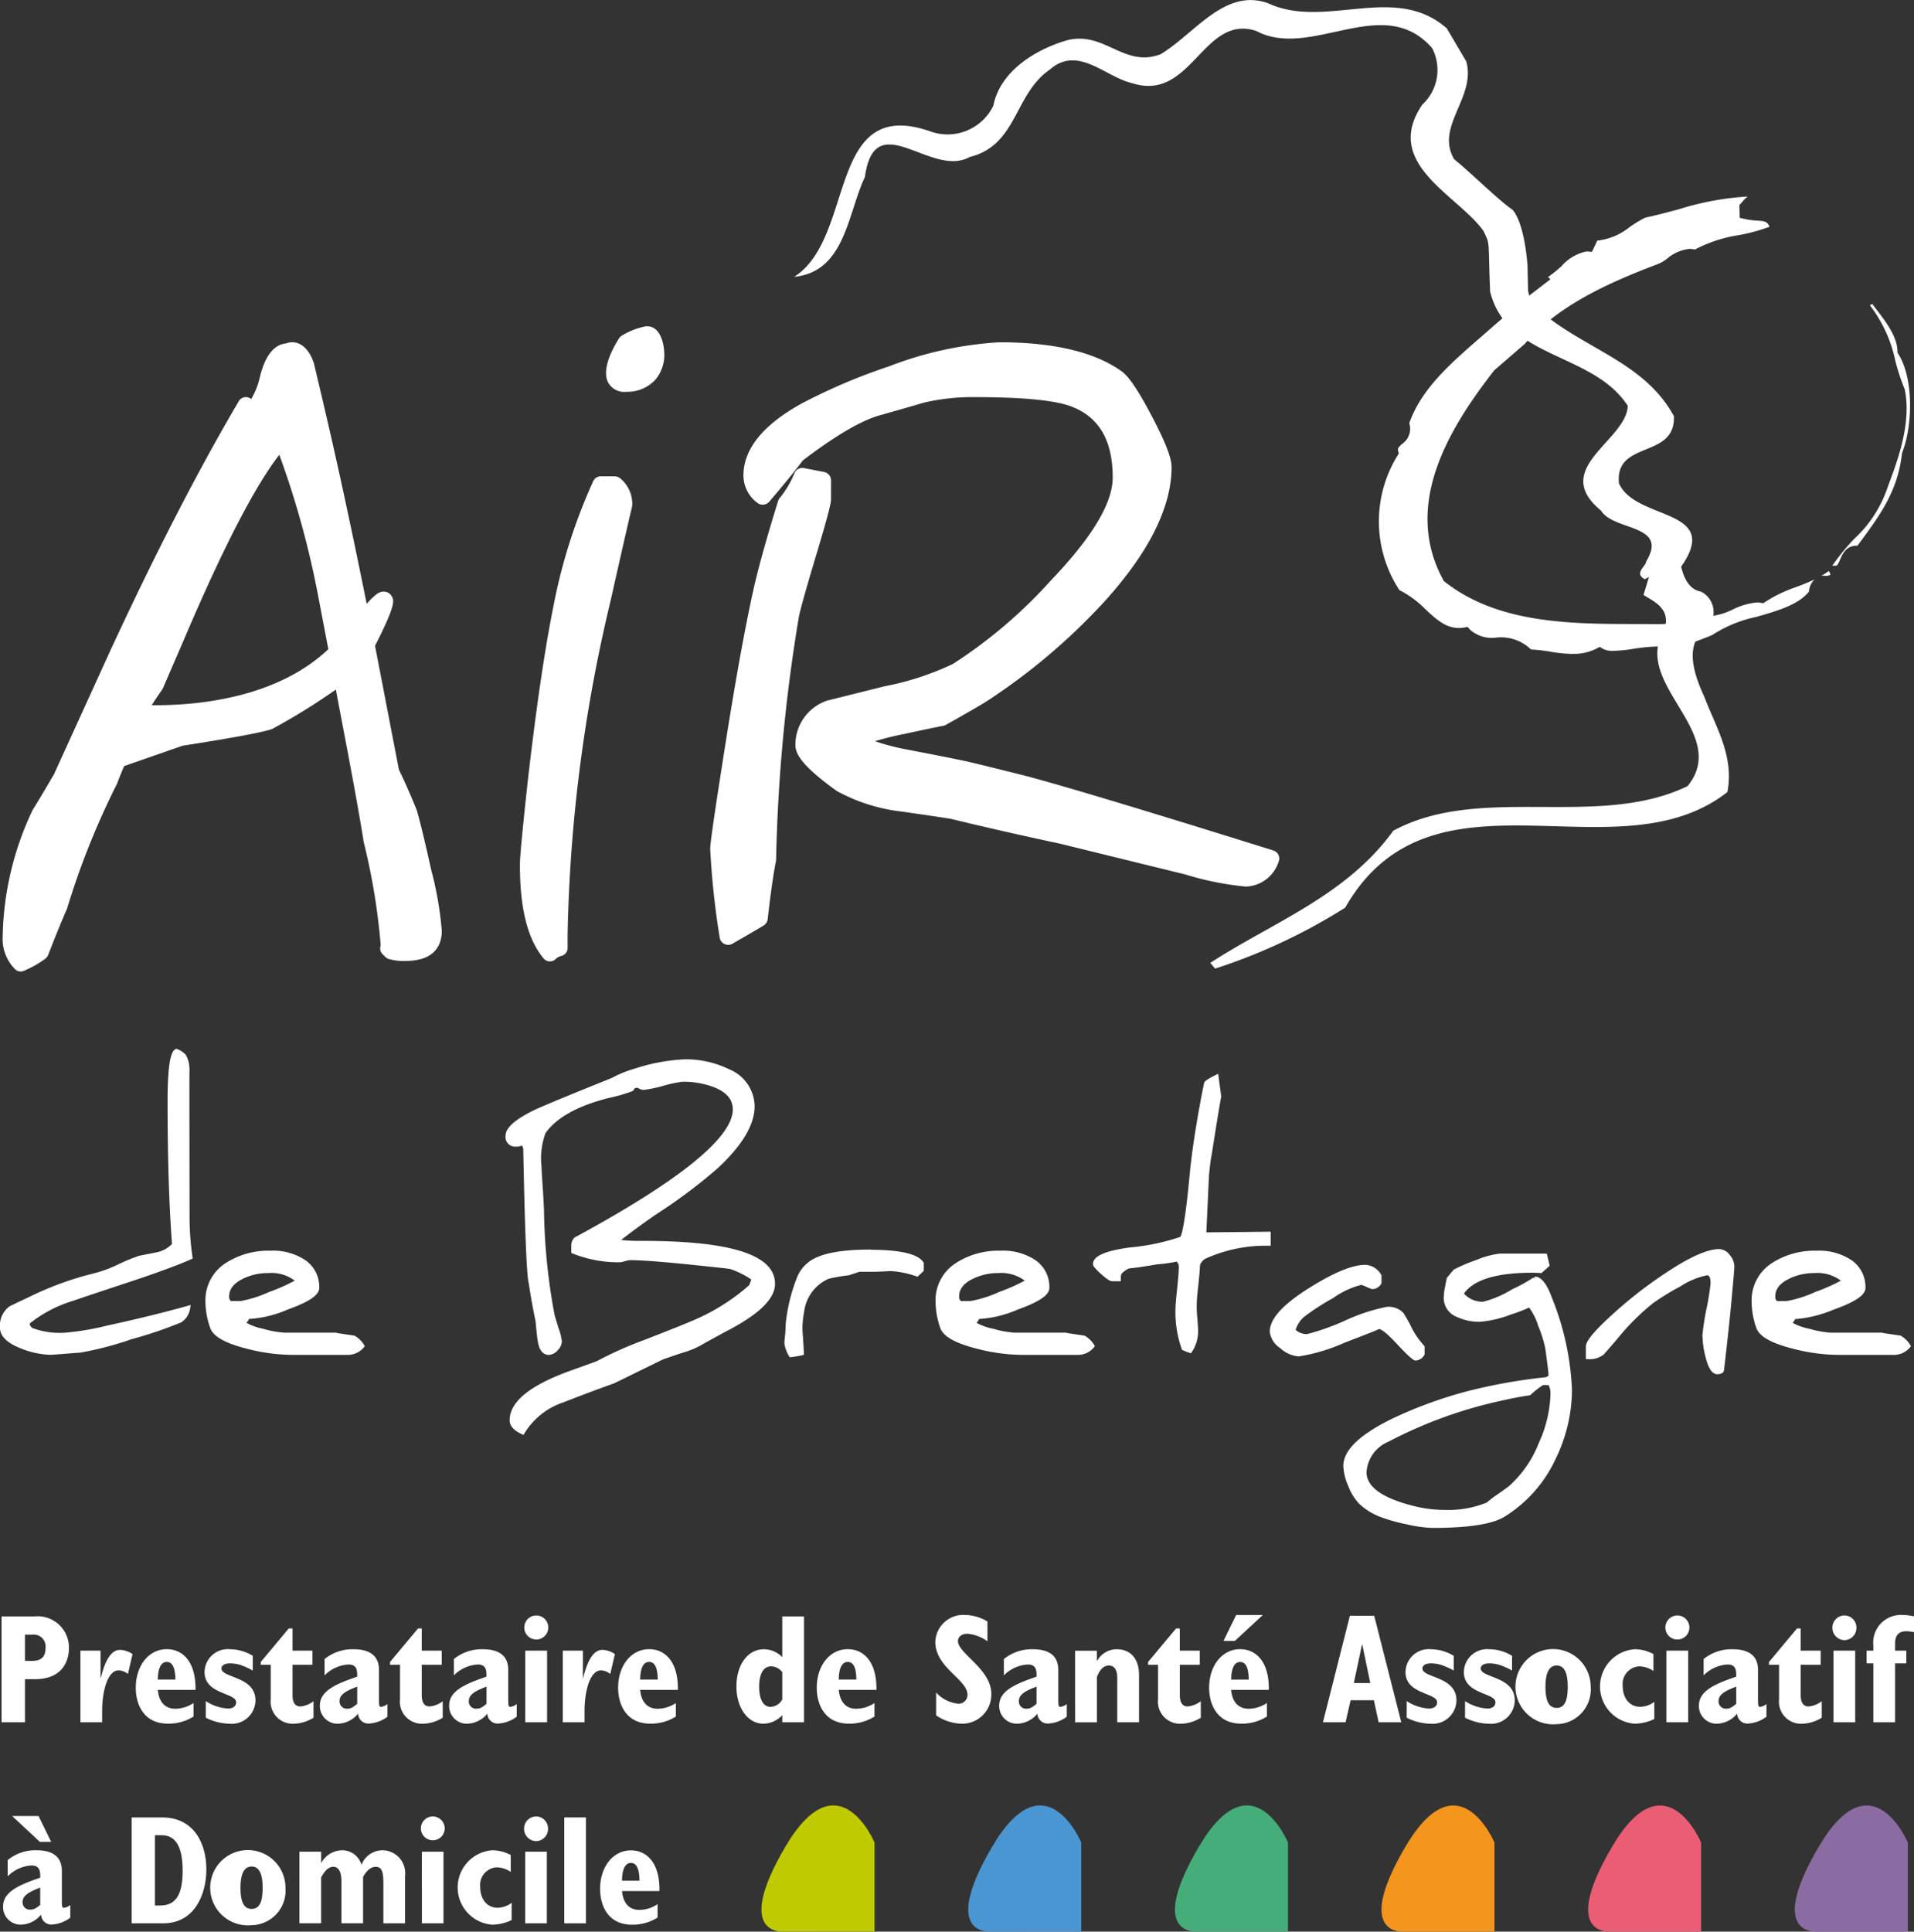 <svg xmlns="http://www.w3.org/2000/svg" width="160.607" height="162.053" viewBox="0 0 160.607 162.053">
  <rect x="0" y="0" width="160.607" height="162.053" fill="#333333" stroke="none"/>
  <g id="Groupe_1220" data-name="Groupe 1220" transform="translate(0 0)">
    <g id="Groupe_349" data-name="Groupe 349">
      <g id="Groupe_348" data-name="Groupe 348">
        <path id="Tracé_1" data-name="Tracé 1" d="M.23,238.432h2.8A2.62,2.62,0,0,1,5.883,241.1c0,.966-.456,2.6-2.866,2.6H2.192v3.617H.23Zm2.537,3.735c.9,0,1.153-.442,1.153-1.1a.993.993,0,0,0-1.092-1.106H2.192v2.2Z" transform="translate(-0.099 -102.825)" fill="#fff"/>
        <path id="Tracé_2" data-name="Tracé 2" d="M11.869,243.439h1.686v2.276h.023c.394-1.59.916-2.343,1.614-2.343a1.978,1.978,0,0,1,1.052.353l-.391,1.663a1.432,1.432,0,0,0-.763-.3c-.965,0-1.4,1.781-1.4,3.435v.921H11.869Z" transform="translate(-5.119 -104.955)" fill="#fff"/>
        <path id="Tracé_3" data-name="Tracé 3" d="M24.878,248.922a3.907,3.907,0,0,1-2.134.6c-2.183,0-2.712-1.8-2.712-3.006,0-1.876,1.1-3.242,2.6-3.242,1.354,0,2.448,1.069,2.413,3.412h-3.16c.086,1.024.609,1.584,1.472,1.584a2.809,2.809,0,0,0,1.521-.48Zm-1.521-3.1c-.016-.987-.245-1.48-.725-1.48s-.747.545-.747,1.48Z" transform="translate(-8.639 -104.915)" fill="#fff"/>
        <path id="Tracé_4" data-name="Tracé 4" d="M30.281,247.626a3.733,3.733,0,0,0,1.877.625c.392,0,.671-.184.671-.523,0-.818-2.65-.648-2.65-2.535a1.952,1.952,0,0,1,2.145-1.914,3.705,3.705,0,0,1,1.9.55v1.236a6.063,6.063,0,0,0-1.052-.472,2.958,2.958,0,0,0-.864-.129c-.446,0-.711.17-.711.429,0,.806,2.855.636,2.855,2.678a1.991,1.991,0,0,1-2.179,1.956,4.566,4.566,0,0,1-1.991-.507Z" transform="translate(-13.015 -104.915)" fill="#fff"/>
        <path id="Tracé_5" data-name="Tracé 5" d="M42.9,247.7a3.278,3.278,0,0,1-1.649.507,1.854,1.854,0,0,1-1.943-2.046v-2.9h-.836v-.236l2.348-2.811h.32v1.863h1.671v1.184H41.14v2.549c0,.559.175.946.659.946a2.113,2.113,0,0,0,1.1-.439Z" transform="translate(-16.592 -103.594)" fill="#fff"/>
        <path id="Tracé_6" data-name="Tracé 6" d="M52.866,248.939a2.853,2.853,0,0,1-1.522.572.864.864,0,0,1-.942-.83,2.281,2.281,0,0,1-1.7.846,1.487,1.487,0,0,1-1.509-1.511c0-1.235,1.293-1.809,3.132-2.437v-.2c0-.574-.226-.822-.736-.822a3.086,3.086,0,0,0-2,.913V244.1a3.712,3.712,0,0,1,2.437-.82c1.124,0,2.129.377,2.129,1.733v2.446c0,.568.022.65.177.65a1.044,1.044,0,0,0,.533-.235Zm-2.539-2.524c-.976.366-1.482.675-1.482,1.211a.606.606,0,0,0,.635.639c.289,0,.456-.083.846-.408Z" transform="translate(-20.353 -104.915)" fill="#fff"/>
        <path id="Tracé_7" data-name="Tracé 7" d="M61.968,247.7a3.265,3.265,0,0,1-1.647.507,1.85,1.85,0,0,1-1.939-2.046v-2.9h-.838v-.236l2.348-2.811h.313v1.863h1.678v1.184H60.205v2.549c0,.559.18.946.661.946a2.112,2.112,0,0,0,1.1-.439Z" transform="translate(-24.816 -103.594)" fill="#fff"/>
        <path id="Tracé_8" data-name="Tracé 8" d="M71.933,248.939a2.854,2.854,0,0,1-1.525.572.858.858,0,0,1-.936-.83,2.284,2.284,0,0,1-1.7.846,1.486,1.486,0,0,1-1.509-1.511c0-1.235,1.294-1.809,3.133-2.437v-.2c0-.574-.228-.822-.735-.822a3.1,3.1,0,0,0-2,.913V244.1a3.7,3.7,0,0,1,2.433-.82c1.128,0,2.129.377,2.129,1.733v2.446c0,.568.027.65.18.65a1.04,1.04,0,0,0,.534-.235ZM69.4,246.415c-.975.366-1.484.675-1.484,1.211a.6.6,0,0,0,.635.639c.291,0,.454-.083.849-.408Z" transform="translate(-28.576 -104.915)" fill="#fff"/>
        <path id="Tracé_9" data-name="Tracé 9" d="M79.365,239.323a1.008,1.008,0,1,1-1-1.026,1.006,1.006,0,0,1,1,1.026m-1.93,1.927h1.829v6.008H77.434Z" transform="translate(-33.357 -102.767)" fill="#fff"/>
        <path id="Tracé_10" data-name="Tracé 10" d="M83.036,243.439h1.686v2.276h.025c.392-1.59.915-2.343,1.612-2.343a1.963,1.963,0,0,1,1.05.353l-.391,1.663a1.416,1.416,0,0,0-.76-.3c-.963,0-1.4,1.781-1.4,3.435v.921H83.036Z" transform="translate(-35.81 -104.955)" fill="#fff"/>
        <path id="Tracé_11" data-name="Tracé 11" d="M96.042,248.922a3.893,3.893,0,0,1-2.13.6c-2.181,0-2.714-1.8-2.714-3.006,0-1.876,1.1-3.242,2.6-3.242,1.359,0,2.45,1.069,2.413,3.412H93.052c.085,1.024.606,1.584,1.469,1.584a2.806,2.806,0,0,0,1.521-.48Zm-1.521-3.1c-.012-.987-.241-1.48-.725-1.48s-.744.545-.744,1.48Z" transform="translate(-39.33 -104.915)" fill="#fff"/>
        <path id="Tracé_12" data-name="Tracé 12" d="M112.5,246.72a2.228,2.228,0,0,1-1.586.717c-1.294,0-2.26-1.329-2.26-3.125,0-1.832.953-3.123,2.309-3.123a2.168,2.168,0,0,1,1.537.663v-3.419h1.825v8.884H112.5Zm0-3.607a1.2,1.2,0,0,0-.926-.491c-.648,0-1.013.611-1.013,1.7s.353,1.7.958,1.7a1.188,1.188,0,0,0,.981-.62Z" transform="translate(-46.858 -102.825)" fill="#fff"/>
        <path id="Tracé_13" data-name="Tracé 13" d="M125.349,248.922a3.911,3.911,0,0,1-2.13.6c-2.183,0-2.717-1.8-2.717-3.006,0-1.876,1.1-3.242,2.6-3.242,1.358,0,2.445,1.069,2.408,3.412h-3.161c.092,1.024.614,1.584,1.474,1.584a2.808,2.808,0,0,0,1.524-.48Zm-1.524-3.1c-.011-.987-.239-1.48-.722-1.48s-.752.545-.752,1.48Z" transform="translate(-51.967 -104.915)" fill="#fff"/>
        <path id="Tracé_14" data-name="Tracé 14" d="M138.06,244.729a2.922,2.922,0,0,0,1.832.936.741.741,0,0,0,.8-.742c0-1.3-2.7-2.272-2.7-4.44a2.343,2.343,0,0,1,2.484-2.261,3.74,3.74,0,0,1,1.891.549v1.66a3.367,3.367,0,0,0-1.674-.634c-.468,0-.8.249-.8.612,0,1.054,2.8,2.34,2.8,4.446a2.447,2.447,0,0,1-2.514,2.49,3.989,3.989,0,0,1-2.121-.7Z" transform="translate(-59.508 -102.735)" fill="#fff"/>
        <path id="Tracé_15" data-name="Tracé 15" d="M153.091,248.939a2.861,2.861,0,0,1-1.522.572.864.864,0,0,1-.942-.83,2.275,2.275,0,0,1-1.7.846,1.487,1.487,0,0,1-1.508-1.511c0-1.235,1.3-1.809,3.134-2.437v-.2c0-.574-.226-.822-.735-.822a3.1,3.1,0,0,0-2.005.913V244.1a3.715,3.715,0,0,1,2.437-.82c1.128,0,2.13.377,2.13,1.733v2.446c0,.568.026.65.178.65a1.048,1.048,0,0,0,.533-.235Zm-2.538-2.524c-.979.366-1.482.675-1.482,1.211a.6.6,0,0,0,.633.639c.291,0,.455-.083.849-.408Z" transform="translate(-63.576 -104.915)" fill="#fff"/>
        <path id="Tracé_16" data-name="Tracé 16" d="M158.619,243.4h1.825v.844h.026a1.888,1.888,0,0,1,1.65-.965c1.114,0,1.862.754,1.862,2.149v3.979h-1.826v-3.684c0-.659-.2-1.078-.709-1.078-.431,0-.76.338-1,.963v3.8h-1.825Z" transform="translate(-68.405 -104.915)" fill="#fff"/>
        <path id="Tracé_17" data-name="Tracé 17" d="M173.812,247.7a3.267,3.267,0,0,1-1.649.507,1.852,1.852,0,0,1-1.941-2.046v-2.9h-.838v-.236l2.348-2.811h.316v1.863h1.675v1.184H172.05v2.549c0,.559.179.946.659.946a2.123,2.123,0,0,0,1.1-.439Z" transform="translate(-73.048 -103.594)" fill="#fff"/>
        <path id="Tracé_18" data-name="Tracé 18" d="M183.243,246.742a3.91,3.91,0,0,1-2.134.6c-2.178,0-2.715-1.8-2.715-3.006,0-1.876,1.1-3.242,2.6-3.242,1.355,0,2.447,1.069,2.408,3.412h-3.158c.086,1.024.61,1.584,1.472,1.584a2.81,2.81,0,0,0,1.524-.48Zm-2.578-8.519H182.9l-2.345,2.174H179.6Zm1.054,5.424c-.014-.987-.24-1.48-.722-1.48s-.75.545-.75,1.48Z" transform="translate(-76.934 -102.735)" fill="#fff"/>
        <path id="Tracé_19" data-name="Tracé 19" d="M197.438,238.34h2.041l2.272,8.937h-1.9l-.4-1.849h-1.955l-.419,1.849h-1.9Zm1.712,5.645-.671-3.224h-.026l-.684,3.224Z" transform="translate(-84.167 -102.786)" fill="#fff"/>
        <path id="Tracé_20" data-name="Tracé 20" d="M207.468,247.626a3.75,3.75,0,0,0,1.877.625c.393,0,.675-.184.675-.523,0-.818-2.652-.648-2.652-2.535a1.952,1.952,0,0,1,2.145-1.914,3.728,3.728,0,0,1,1.9.55v1.236a5.965,5.965,0,0,0-1.051-.472,2.984,2.984,0,0,0-.867-.129c-.441,0-.709.17-.709.429,0,.806,2.856.636,2.856,2.678a2,2,0,0,1-2.184,1.956,4.574,4.574,0,0,1-1.992-.507Z" transform="translate(-89.429 -104.915)" fill="#fff"/>
        <path id="Tracé_21" data-name="Tracé 21" d="M216.076,247.626a3.757,3.757,0,0,0,1.878.625c.392,0,.673-.184.673-.523,0-.818-2.651-.648-2.651-2.535a1.952,1.952,0,0,1,2.144-1.914,3.731,3.731,0,0,1,1.9.55v1.236a5.939,5.939,0,0,0-1.052-.472,2.975,2.975,0,0,0-.866-.129c-.442,0-.708.17-.708.429,0,.806,2.853.636,2.853,2.678a1.993,1.993,0,0,1-2.183,1.956,4.582,4.582,0,0,1-1.992-.507Z" transform="translate(-93.141 -104.915)" fill="#fff"/>
        <path id="Tracé_22" data-name="Tracé 22" d="M227.516,249.564a3.157,3.157,0,1,1,2.855-3.137,2.911,2.911,0,0,1-2.855,3.137m0-4.919c-.634,0-.94.624-.94,1.782,0,1.227.306,1.772.94,1.772s.928-.544.928-1.772c0-1.158-.28-1.782-.928-1.782" transform="translate(-96.893 -104.916)" fill="#fff"/>
        <path id="Tracé_23" data-name="Tracé 23" d="M240.624,249.132a3.908,3.908,0,0,1-1.634.394,3.131,3.131,0,0,1,0-6.248,3.288,3.288,0,0,1,1.561.406V245.1a2.213,2.213,0,0,0-1.181-.388,1.48,1.48,0,0,0-1.395,1.651c0,1.041.6,1.743,1.457,1.743a2.018,2.018,0,0,0,1.192-.416Z" transform="translate(-101.809 -104.915)" fill="#fff"/>
        <path id="Tracé_24" data-name="Tracé 24" d="M247.723,239.323a1.008,1.008,0,1,1-1-1.026,1.008,1.008,0,0,1,1,1.026m-1.93,1.927h1.83v6.008h-1.83Z" transform="translate(-105.963 -102.767)" fill="#fff"/>
        <path id="Tracé_25" data-name="Tracé 25" d="M256.324,248.939a2.839,2.839,0,0,1-1.521.572.862.862,0,0,1-.94-.83,2.283,2.283,0,0,1-1.7.846,1.488,1.488,0,0,1-1.509-1.511c0-1.235,1.293-1.809,3.133-2.437v-.2c0-.574-.226-.822-.737-.822a3.085,3.085,0,0,0-2,.913V244.1a3.714,3.714,0,0,1,2.437-.82c1.124,0,2.127.377,2.127,1.733v2.446c0,.568.023.65.178.65a1.03,1.03,0,0,0,.531-.235Zm-2.536-2.524c-.977.366-1.483.675-1.483,1.211a.607.607,0,0,0,.636.639c.29,0,.456-.083.847-.408Z" transform="translate(-108.097 -104.915)" fill="#fff"/>
        <path id="Tracé_26" data-name="Tracé 26" d="M265.427,247.7a3.262,3.262,0,0,1-1.645.507,1.852,1.852,0,0,1-1.939-2.046v-2.9H261v-.236l2.347-2.811h.314v1.863h1.678v1.184h-1.678v2.549c0,.559.179.946.661.946a2.1,2.1,0,0,0,1.1-.439Z" transform="translate(-112.56 -103.594)" fill="#fff"/>
        <path id="Tracé_27" data-name="Tracé 27" d="M272.363,239.323a1.021,1.021,0,0,1-1,1.043,1.033,1.033,0,0,1-1.016-1.043,1.019,1.019,0,0,1,1.016-1.026,1.006,1.006,0,0,1,1,1.026m-1.924,1.927h1.823v6.008h-1.823Z" transform="translate(-116.589 -102.767)" fill="#fff"/>
        <path id="Tracé_28" data-name="Tracé 28" d="M275.959,242.282h-.568v-1.064h.568v-.431a2.324,2.324,0,0,1,2.437-2.565,4.428,4.428,0,0,1,.975.119v1.326a3.571,3.571,0,0,0-.646-.08c-.685,0-.94.394-.94,1.041v.59h.94v1.064h-.94v4.943h-1.826Z" transform="translate(-118.764 -102.735)" fill="#fff"/>
        <path id="Tracé_29" data-name="Tracé 29" d="M6.092,276.41a2.863,2.863,0,0,1-1.515.573.863.863,0,0,1-.934-.836,2.251,2.251,0,0,1-1.691.845,1.476,1.476,0,0,1-1.5-1.509c0-1.233,1.283-1.806,3.116-2.43v-.212c0-.566-.226-.815-.734-.815a3.055,3.055,0,0,0-1.993.912v-1.366a3.67,3.67,0,0,1,2.423-.822c1.122,0,2.122.379,2.122,1.731v2.444c0,.574.024.65.175.65a.979.979,0,0,0,.53-.235Zm-2.551-6.363-2.333-2.172H3.429l1.062,2.172Zm.028,3.836c-.973.367-1.479.679-1.479,1.214a.6.6,0,0,0,.634.634c.288,0,.456-.074.846-.4Z" transform="translate(-0.195 -115.523)" fill="#fff"/>
        <path id="Tracé_30" data-name="Tracé 30" d="M19.421,268.086h2.55c2.7,0,3.721,2.21,3.721,4.37,0,2.041-.96,4.515-3.622,4.515H19.421Zm2.422,7.388c1.413,0,1.856-1.132,1.856-2.912,0-1.683-.4-2.983-1.756-2.983h-.566v5.9Z" transform="translate(-8.375 -115.614)" fill="#fff"/>
        <path id="Tracé_31" data-name="Tracé 31" d="M34.981,279.215a3.158,3.158,0,1,1,2.841-3.137,2.9,2.9,0,0,1-2.841,3.137m0-4.92c-.628,0-.934.627-.934,1.783,0,1.222.306,1.772.934,1.772.645,0,.922-.55.922-1.772,0-1.156-.277-1.783-.922-1.783" transform="translate(-13.867 -117.703)" fill="#fff"/>
        <path id="Tracé_32" data-name="Tracé 32" d="M44.176,273.051H46v.92h.024a2.015,2.015,0,0,1,1.731-1.04,1.674,1.674,0,0,1,1.627,1.223,1.9,1.9,0,0,1,1.781-1.223,1.917,1.917,0,0,1,1.877,2.136v3.994H51.222v-3.269c0-.95-.075-1.471-.643-1.471q-.588,0-1.06.835v3.9H47.7v-3.54c0-.74-.225-1.2-.68-1.2-.378,0-.684.285-1.021.89v3.85H44.176Z" transform="translate(-19.051 -117.703)" fill="#fff"/>
        <path id="Tracé_33" data-name="Tracé 33" d="M64.092,268.969a1,1,0,1,1-1-1.028,1.011,1.011,0,0,1,1,1.028m-1.918,1.93h1.814v6.009H62.175Z" transform="translate(-26.774 -115.551)" fill="#fff"/>
        <path id="Tracé_34" data-name="Tracé 34" d="M72.053,278.786a3.859,3.859,0,0,1-1.629.388,3.13,3.13,0,0,1,0-6.243,3.29,3.29,0,0,1,1.553.4v1.418a2.15,2.15,0,0,0-1.17-.387,1.48,1.48,0,0,0-1.391,1.647c0,1.04.591,1.744,1.451,1.744a1.969,1.969,0,0,0,1.186-.416Z" transform="translate(-29.12 -117.703)" fill="#fff"/>
        <path id="Tracé_35" data-name="Tracé 35" d="M79.334,268.969a1.022,1.022,0,0,1-1,1.044,1.034,1.034,0,0,1-1.012-1.044,1.022,1.022,0,0,1,1.012-1.028,1.011,1.011,0,0,1,1,1.028m-1.918,1.93h1.817v6.009H77.416Z" transform="translate(-33.347 -115.551)" fill="#fff"/>
        <rect id="Rectangle_4" data-name="Rectangle 4" width="1.816" height="8.885" transform="translate(47.349 152.472)" fill="#fff"/>
        <path id="Tracé_36" data-name="Tracé 36" d="M93.357,278.577a3.924,3.924,0,0,1-2.122.6c-2.172,0-2.7-1.79-2.7-3,0-1.874,1.1-3.238,2.587-3.238,1.35,0,2.436,1.065,2.395,3.413H90.377c.091,1.025.605,1.583,1.466,1.583a2.745,2.745,0,0,0,1.515-.484Zm-1.515-3.1c-.014-.987-.24-1.486-.72-1.486s-.746.55-.746,1.486Z" transform="translate(-38.181 -117.703)" fill="#fff"/>
        <path id="Tracé_43" data-name="Tracé 43" d="M219.711,67.374a12.748,12.748,0,0,1-1.941-.2A13.286,13.286,0,0,0,216.2,67a3.607,3.607,0,0,0-2.913-1,2.742,2.742,0,0,1-2.217-.675l-.188-.221-.279.052a2.832,2.832,0,0,1-.458.039c-1.108,0-1.895-.727-2.8-1.566a8.494,8.494,0,0,0-2.187-1.614,10.514,10.514,0,0,1-.165-11.271l.116-.189-.059-.217c-.051-.191-.008-.272.336-.588a1.53,1.53,0,0,0,.6-1.736c1.007-2.877,3.436-4.99,6-7.22.332-.284.661-.576.99-.865l2.654-2.295,2.2-1.694-.2-.191a10.612,10.612,0,0,0,1.135-.916,3.814,3.814,0,0,1,2.078-1.226.876.876,0,0,1,.112,0l.357.034.449-.946h.024a5.2,5.2,0,0,0,2.7-1.142,10.641,10.641,0,0,1,1.3-.784c.982-.208,1.94-.47,2.866-.717a23.887,23.887,0,0,1,5.737-1.054,1.839,1.839,0,0,0-.415.4c-.043.053-.089.106-.14.158l-.143.151.023,1.076.384.089a6.248,6.248,0,0,0,1.108.148c.586.042.815.062,1.016.511a14.933,14.933,0,0,1-2.588.706,11.7,11.7,0,0,0-3.692,1.214,1.62,1.62,0,0,0-.444-.06,3.419,3.419,0,0,0-1.863.807,3.26,3.26,0,0,1-.9.507c-4.129,1.569-8.268,3.445-11.068,6.665l-2.563,2.22-.026.04c-3.774,4.855-7.666,11.236-4.243,17.534l.048.09.085.067c4.478,3.524,10.62,3.533,16.035,3.543q.93,0,1.828.009a14.5,14.5,0,0,0,4.215-.649h.024a5.64,5.64,0,0,0,2.087-.594,5.7,5.7,0,0,1,2.01-.577,1.6,1.6,0,0,1,.32.029l.21.036.175-.122a11.367,11.367,0,0,1,2.52-1.214c.534-.2,1.074-.409,1.61-.669a1.08,1.08,0,0,0-.183.213,1.552,1.552,0,0,0-.291.816c-.9,1.119-2.689,1.627-4.419,2.122a10.884,10.884,0,0,0-3.712,1.529c-.569.242-2.038.789-3.086,1.169a4.286,4.286,0,0,0-1.457-.216,14.827,14.827,0,0,0-2.069.2,12.885,12.885,0,0,1-1.669.167,1.728,1.728,0,0,1-.9-.18l-.248-.151-.259.134a4.064,4.064,0,0,1-1.982.446m21.2-6.535a1.1,1.1,0,0,0-.2-.02.891.891,0,0,0-.175.016q.3-.168.586-.37l.061-.04.13.278c.014.057-.134.121-.4.136m.552-.852a18.382,18.382,0,0,1,1.846-2.263,10.372,10.372,0,0,0,2.826-4.4c.826-2.194,1.981-5.293,1.416-8.1l-.013-.052-.017-.048a17.482,17.482,0,0,1-.772-2.355,11.435,11.435,0,0,0-2.128-4.63,1.337,1.337,0,0,0,.188-.13c.09.121.185.246.281.372.855,1.111,1.818,2.364,1.842,3.587l.007.136.071.121c1.29,2.049,1.208,5.981.336,8.229l-.024.061-.011.064c-.355,3.186-1.9,5.253-3.676,7.642l-.063.084h-.078c-.874,0-1.178.706-1.379,1.173-.173.4-.239.5-.345.5Z" transform="translate(-87.731 -12.51)" fill="#fff"/>
        <path id="Tracé_44" data-name="Tracé 44" d="M193.809,52.666c-1.371.9-1.795,2.512-.283,5.747.986,2.6,2.539,5.024,1.955,8.036-9.338,7.308-24.792-3.042-32.073,9.7a48.187,48.187,0,0,1-10.918,5.113l-.4-.481c5.2-3.392,11.4-5.613,15.359-11.089,7.323-3.967,17.177-.1,24.692-3.743,3.4-4.194-3.708-8.06-2.371-12.223,1.5-2.538-.421-3.209-1.325-3.816l.453-1.5-.346.185c-.944-.5.1-1.077.123-1.513,1.9-3.122-2.744-2.521-3.8-4.247-4.309-3.542,2.124-5.85,2.248-8.782-2.9-4.51-10.164-3.907-11.552-9.594-.183-4.455.027-3.87-.556-5.08-2.156-3.033-8.513-5.625-5.139-10.6a3.952,3.952,0,0,0,.826-4.743c-4.094-4.709-10.152,1.016-14.759-1.441-4.47-1.458-5.413,6-10.412,4.38-2.259-.513-4.553-3.218-6.916-1.128-3,2.059-2.712,6.345-6.719,7.325-3.225,1.807-7.956-4.378-8.789,1.683-1.454,3.042-1.644,7.946-5.934,8.37,5.194-3.3,2.685-15.313,11.5-12.175a4.264,4.264,0,0,0,5.216-2.193c.574-2.909,3.565-4.733,6.257-5.5,3.109-.725,4.73,2.356,7.778,1.192,2.866-1.732,5.376-5.562,8.988-4.288,4.838,2.263,10.645-1.738,15.023,2.12l1.635,2.77c.846,3.014-2.64,5.464-1.012,8.215,1.381,1.1,3.64,3.367,4.884,4.228,0,0,.968.845,1.268,4.71l.044,2.08s.242,1.265.646,1.372c3.762,3.485,9.036,4.457,11.592,9.157.152,3.621-4.973,1.988-4.611,5.631,1.378,3.172,8.69,2.04,5.218,7,.34,1.4.937,1.959,1.675,2.094a1.935,1.935,0,0,1,.541,3.03" transform="translate(-50.532 0)" fill="#fff"/>
        <path id="Tracé_45" data-name="Tracé 45" d="M113.694,76.281c1.227-4.067,1.227-4.461,1.227-4.653V70.062a.718.718,0,0,0-.583-.7l-1.679-.326a.719.719,0,0,0-.8.412,8.222,8.222,0,0,1-1.236,2.09.7.7,0,0,0-.147.268c-.992,3.207-1.7,5.758-2.1,7.585-.761,3.461-1.619,8.278-2.554,14.316-1.039,6.6-1.039,7.1-1.039,7.288a67.615,67.615,0,0,0,.795,7.416.713.713,0,0,0,.395.546.729.729,0,0,0,.316.076.692.692,0,0,0,.363-.1c2.43-1.4,2.585-1.5,2.663-1.562a.713.713,0,0,0,.292-.494c.243-2.147.477-3.783.692-4.868a.6.6,0,0,0,.014-.125,140.824,140.824,0,0,1,1.91-20.365c.076-.4.388-1.629,1.467-5.232" transform="translate(-45.189 -29.764)" fill="#fff"/>
        <path id="Tracé_46" data-name="Tracé 46" d="M88.09,52.6a3.166,3.166,0,0,1-2.254,1.028c-.076,0-.151.007-.222.007a1.549,1.549,0,0,1-1.492-.767c-.639-1.176.537-3.152.908-3.732a.807.807,0,0,1,.22-.211,6.029,6.029,0,0,1,1.965-.778,1.283,1.283,0,0,1,.162-.014c.991,0,1.4,1.16,1.446,2.253A3.241,3.241,0,0,1,88.09,52.6m-3.42,8.12H83.489a.693.693,0,0,0-.622.392A46.318,46.318,0,0,0,79.48,71.838c-.69,3.432-1.4,8.256-2.1,14.33-.446,4.07-.673,6.476-.673,7.153,0,3.676.65,6.241,1.989,7.846a.694.694,0,0,0,.483.248h.045a.674.674,0,0,0,.461-.175,1.006,1.006,0,0,1,.472-.275.682.682,0,0,0,.553-.671V99.127a129.783,129.783,0,0,1,3.6-27.936c.9-4.012,1.521-6.734,1.805-7.915a.606.606,0,0,0,.019-.164,2.77,2.77,0,0,0-1.025-2.232.7.7,0,0,0-.438-.156" transform="translate(-33.081 -20.76)" fill="#fff"/>
        <path id="Tracé_47" data-name="Tracé 47" d="M35.116,89.682c-.006-.021-.015-.042-.024-.067-.6-1.453-1.074-2.522-1.447-3.262l-2.006-10.4c1.793-3.519,1.6-3.824,1.389-4.179a.77.77,0,0,0-.657-.369c-.3,0-.6.088-1.434,1.023-1.278-6.371-2.528-12.136-3.71-17.145-.431-1.825-.672-2.849-.722-3.056-.008-.022-.015-.045-.024-.069-.669-1.839-1.815-1.776-2.3-1.579-1.019.1-1.754,1.025-2.19,2.761a6.612,6.612,0,0,1-.742,1.914.685.685,0,0,0-1.04.172c-3.4,5.77-7.054,12.861-10.854,21.083L4.7,86.727C3.96,88,3.346,89.027,2.923,89.7a.339.339,0,0,0-.043.082A25.673,25.673,0,0,0,.393,100.391a3.592,3.592,0,0,0,1.031,2.684.675.675,0,0,0,.477.2.724.724,0,0,0,.3-.067A8.708,8.708,0,0,0,4,102.182a.8.8,0,0,0,.2-.271c.751-1.917,1.286-3.22,1.589-3.888a1.183,1.183,0,0,0,.043-.124.3.3,0,0,1,.01-.048A65.561,65.561,0,0,1,9.972,87.557c.167-.433.373-.94.609-1.515l4.906-1.709c.9-.139,6.4-.988,7.511-1.4a53.552,53.552,0,0,0,5.352-3.309L29.4,85.154c.628,3.339,1.057,5.775,1.281,7.228a.386.386,0,0,0,.024.1,54.447,54.447,0,0,1,1.411,8.607.679.679,0,0,0,.15.726l.119.12c.036.032.072.072.11.11a.737.737,0,0,0,.251.166,4.238,4.238,0,0,0,1.484.176c2.62,0,3.011-1.575,3.011-2.517a29.024,29.024,0,0,0-.893-5.135c-.549-2.488-.952-4.14-1.227-5.058m-7.4-13.441c-4.314,4.08-10.88,4.7-14.459,4.7H12.9c.254-.4.545-.837.87-1.3a.572.572,0,0,0,.07-.123l1.728-4c3.283-7.712,5.981-12.945,8.038-15.586a75.312,75.312,0,0,1,3.257,11.825Z" transform="translate(-0.169 -21.772)" fill="#fff"/>
        <path id="Tracé_48" data-name="Tracé 48" d="M154.6,93.524a.734.734,0,0,0-.446-.4c-10.425-3.259-17.4-5.361-20.731-6.246-2.548-.639-4.156-1.036-5.067-1.246-1.689-.349-3.379-.677-5.068-1a18.856,18.856,0,0,1-2.562-.677,25.454,25.454,0,0,1,2.541-.622c1.065-.234,2.133-.461,3.213-.674a.621.621,0,0,0,.209-.082c2.223-1.246,3.426-1.952,3.87-2.276a51.427,51.427,0,0,0,9.534-8.188c3.664-4.073,5.52-7.83,5.52-11.154,0-.52-.189-1.478-1.656-4.273s-2.151-3.5-2.573-3.789c-2.25-1.6-5.69-2.409-10.227-2.409a30.645,30.645,0,0,0-9.256,2.02,49.019,49.019,0,0,0-7.312,3.109c-3.248,1.788-4.9,3.823-4.9,6.046a2.869,2.869,0,0,0,1.171,2.3.722.722,0,0,0,.994-.1c1.286-1.509,2.21-2.639,2.812-3.457,2.8-2.132,5.006-3.417,6.582-3.823,1.616-.456,2.81-.8,3.553-1.023a17.719,17.719,0,0,1,4.271-.47c4,0,6.726.259,8.09.771,2.361.883,3.512,2.843,3.512,5.983,0,2.13-1.738,5.024-5.164,8.6a40.71,40.71,0,0,1-8.241,7.029,23.721,23.721,0,0,1-5.742,1.875l-4.713,1.176a.608.608,0,0,0-.176.053,3.908,3.908,0,0,0-2.59,3.692c0,.682.415,1.673,3.477,3.867a14.864,14.864,0,0,0,5.427,1.721c1.4.2,2.8.4,4.133.612,2.831.688,5.829,1.37,9.153,2.082l10.5,2.576a25.272,25.272,0,0,0,5.1,1.025,2.984,2.984,0,0,0,2.742-2.045.719.719,0,0,0,.01-.592" transform="translate(-47.305 -21.773)" fill="#fff"/>
        <path id="Tracé_49" data-name="Tracé 49" d="M15.907,168.881l-.013-9.231c0-1.834,0-2.877.008-3.116l.005-.175h-.013a2.319,2.319,0,0,0-.322-1.17,1.951,1.951,0,0,0-.706-.464l-.048-.026-.056.02c-.325.119-.7.726-.7,4.409,0,4.706.125,8.724.37,11.948a2.42,2.42,0,0,1-1.223.689l-1.54.306a15.447,15.447,0,0,0-1.886.788,11.023,11.023,0,0,1-1.873.678,26.671,26.671,0,0,0-5.437,1.975c-1.385.652-1.612.768-1.673.8a1.992,1.992,0,0,0-.8,1.8c0,.689.582,1.271,1.731,1.72a7.064,7.064,0,0,0,2.513.545c.13,0,.556-.035,1.261-.09.869-.071,1.152-.092,1.235-.092a28.053,28.053,0,0,0,4.3-1.127,35.589,35.589,0,0,0,4.16-1.408,1.683,1.683,0,0,0,.763-1.252L16,176.2l-.213.059c-2.041.571-4.319,1.13-6.758,1.657a22.622,22.622,0,0,1-3.49.6,6.6,6.6,0,0,1-2.808-.381.452.452,0,0,1-.233-.388A10.89,10.89,0,0,1,6.2,175.827c.51-.18,1.97-.672,4.331-1.451,2.518-.828,4.386-1.515,5.55-2.034l.09-.044-.014-.1a23.138,23.138,0,0,1-.251-3.316" transform="translate(0 -66.716)" fill="#fff"/>
        <path id="Tracé_50" data-name="Tracé 50" d="M42.846,191.634l-.052-.02c-.923-.134-1.327-.2-1.491-.225v-.024H36.916a8.154,8.154,0,0,1-1.762-.324,4.755,4.755,0,0,1-1.405-.5.971.971,0,0,0,.212-.324,9.452,9.452,0,0,0,3.242-.788c1.814-.647,2.657-1.223,2.657-1.814a2.736,2.736,0,0,0-1.125-2.3,4.881,4.881,0,0,0-2.972-.825,6.6,6.6,0,0,0-3.656.977,3.706,3.706,0,0,0-1.8,3.3,6.74,6.74,0,0,0,.4,2.2c.249.72,1.261,1.291,3.089,1.748a15.329,15.329,0,0,0,3.7.513h4.737a1.718,1.718,0,0,0,1.387-.655l.059-.072-.044-.079a2.291,2.291,0,0,0-.781-.788m-9.354-4.813a4.822,4.822,0,0,1,2.1-.457,3.263,3.263,0,0,1,2.2.636,14.813,14.813,0,0,1-2.127.945,10.123,10.123,0,0,1-2.412.768h-.814a.445.445,0,0,1-.149-.382c0-.634.4-1.131,1.206-1.509" transform="translate(-13.069 -79.563)" fill="#fff"/>
        <path id="Tracé_51" data-name="Tracé 51" d="M86.058,171.491a12.662,12.662,0,0,1-1.773-.077c1.084-.835,2.105-1.575,3.023-2.2a44.3,44.3,0,0,0,5.048-3.784c2.077-1.912,3.134-3.671,3.134-5.233a3.4,3.4,0,0,0-2.121-3.093,8.24,8.24,0,0,0-3.766-.841,15.756,15.756,0,0,0-4.2.789,9.414,9.414,0,0,0-1.9.774c-3.691,1.484-5.9,2.4-6.578,2.73-1.57.776-2.334,1.468-2.334,2.112a.809.809,0,0,0,.9.916.957.957,0,0,0,.479-.095,1.219,1.219,0,0,1,.105.268c.127,6.425.263,10.041.418,11.061l.052.287c.154,1.009.34,2.064.561,3.12.08.855.138,1.377.176,1.6.107.816.425,1.232.95,1.232a1.037,1.037,0,0,0,.725-.378,1.1,1.1,0,0,0,.358-.748,4.563,4.563,0,0,0-.268-1.095c-.264-.831-.345-1.123-.36-1.219a51.052,51.052,0,0,1-.87-8.621c0-.185-.035-.805-.1-1.9-.072-1.071-.11-1.7-.11-1.872a6.1,6.1,0,0,1,.338-2.775c.913-1.292,2.686-2.28,5.272-2.937a13.83,13.83,0,0,0,2.032-.584,1.087,1.087,0,0,0,.179-.228s.029-.048.217-.048c0,0,.048,0,.183.085a.85.85,0,0,0,.329.091,9.886,9.886,0,0,0,1.662-.344,11.259,11.259,0,0,1,1.6-.34,7.182,7.182,0,0,1,2.69.469c1.043.421,1.55,1.028,1.55,1.853,0,2.36-4.457,5.972-13.252,10.732l-.036.025a.935.935,0,0,0-.264.63v.648l.084.04a10.352,10.352,0,0,0,3.986.748,2.228,2.228,0,0,0,.462-.1,2.577,2.577,0,0,1,.393-.08c1.055,0,3.221.171,6.446.522,1.607.16,1.947.217,2.007.238a6.921,6.921,0,0,1,1.726.867c-.073.212-.134.369-.177.475a17.192,17.192,0,0,1-4.131,2.7c-.53.259-2.076.883-4.584,1.862a31.66,31.66,0,0,0-4.049,1.8q-1.418.524-1.924.7c-3.642,1.273-5.412,2.673-5.412,4.284,0,.459.351.85,1.053,1.167l.117.049.056-.107a6.074,6.074,0,0,1,3.328-2.641c1.483-.584,2.89-1.11,4.2-1.573l4.1-2.01c.94-.326,1.536-.533,1.779-.6a7.039,7.039,0,0,0,1.692-.75c.846-.466,1.424-.783,1.724-.946,2.836-1.447,4.219-2.772,4.219-4.046,0-2.426-3.646-3.606-11.144-3.606" transform="translate(-32.169 -67.39)" fill="#fff"/>
        <path id="Tracé_52" data-name="Tracé 52" d="M122.979,184.324c-2.507,0-4.179.317-5.126.983a3.1,3.1,0,0,0-1.01,1.233,14.394,14.394,0,0,0-1,4.007c0,.143-.016.42-.04.836-.047.431-.072.686-.072.8a2.917,2.917,0,0,0,.393,1.09l.041.085.094-.009a7.786,7.786,0,0,0,1.009-.172l.1-.024v-.1c0-.188-.037-.775-.109-1.812-.007-.1-.013-.208-.013-.316a7.878,7.878,0,0,1,.147-1.4,3.48,3.48,0,0,1,2.033-2.745,13.193,13.193,0,0,1,1.712-.3c.705-.23.889-.287.894-.293h1.073c.31,0,.808-.019,1.471-.057h.105a7.771,7.771,0,0,1,2.139.444l.078.03.528-.494v-.677l-.022-.034c-.449-.7-1.9-1.052-4.432-1.06" transform="translate(-49.912 -79.491)" fill="#fff"/>
        <path id="Tracé_53" data-name="Tracé 53" d="M150.567,191.634l-.053-.02c-.92-.134-1.325-.2-1.492-.225v-.024h-4.388a8.159,8.159,0,0,1-1.758-.324,4.791,4.791,0,0,1-1.41-.5.891.891,0,0,0,.216-.324,9.44,9.44,0,0,0,3.241-.788c1.811-.647,2.657-1.223,2.657-1.814a2.735,2.735,0,0,0-1.123-2.3,4.886,4.886,0,0,0-2.971-.825,6.6,6.6,0,0,0-3.657.977,3.7,3.7,0,0,0-1.8,3.3,6.778,6.778,0,0,0,.393,2.2c.251.72,1.263,1.291,3.093,1.748a15.287,15.287,0,0,0,3.7.513h4.73a1.716,1.716,0,0,0,1.392-.655l.057-.072-.042-.079a2.3,2.3,0,0,0-.783-.788m-9.352-4.813a4.817,4.817,0,0,1,2.094-.457,3.278,3.278,0,0,1,2.2.636,15.327,15.327,0,0,1-2.131.945,10.089,10.089,0,0,1-2.412.768h-.813a.446.446,0,0,1-.147-.382c0-.634.394-1.131,1.205-1.509" transform="translate(-59.525 -79.563)" fill="#fff"/>
        <path id="Tracé_54" data-name="Tracé 54" d="M176.175,171.637l-5.4.056.221-4.747c.077-.822.149-1.386.212-1.682l.563-3.523c.123-.731.208-1.208.254-1.438l0-.019-.257-1.9-.166.085c-.866.428-.969.567-1.012.681-.1.479-.168.831-.215,1.06-.5,2.658-.833,4.863-.991,6.558-.424,4.555-.717,5.237-.81,5.311a18.356,18.356,0,0,1-4.25.883c-2.086.291-3.06.729-3.06,1.394,0,.113.082.3.682.836s.809.6.927.6h.725v-.23c0-.317.063-.409.083-.428a2.427,2.427,0,0,1,.584-.412c.4-.048.677-.076.836-.1.876-.132,1.36-.216,1.516-.245a12.57,12.57,0,0,0,1.67-.231.589.589,0,0,1,.177.464c0,.309-.048.913-.136,1.785-.1.922-.147,1.52-.147,1.826a9.275,9.275,0,0,0,.533,3.273l.018.052.052.024a4.984,4.984,0,0,0,.612.238l.084.024.057-.075a3.113,3.113,0,0,0,.547-1.88c0-.086-.019-.38-.059-.906-.042-.51-.058-.817-.058-.9a12.7,12.7,0,0,1,.063-1.285c.127-1.127.2-1.921.211-2.328a.975.975,0,0,1,.584-.614,12.2,12.2,0,0,1,5.213-1.028h.133Z" transform="translate(-69.549 -68.303)" fill="#fff"/>
        <path id="Tracé_55" data-name="Tracé 55" d="M196.5,191.951c.142,0,.528.191,1.54,1.284,1.171,1.256,1.412,1.36,1.541,1.36a.9.9,0,0,0,.725-.452l.027-.032v-.717l-.034-.038a6.922,6.922,0,0,1-1.053-1.509,9.828,9.828,0,0,0-.7-1.255,1.72,1.72,0,0,0-1.376-.5,15.506,15.506,0,0,0-3.525,1.16,19.564,19.564,0,0,1-3.176,1.128,1.379,1.379,0,0,1-.955-.359,2.355,2.355,0,0,1,.722-1.1,19.634,19.634,0,0,1,2.418-1.562,6.961,6.961,0,0,1,2.374-1.11,3.322,3.322,0,0,1,.424.167c.389.179.465.19.516.19a.885.885,0,0,0,.729-.456l.02-.034v-.673l-.023-.033a1.62,1.62,0,0,0-1.314-.843c-1.107,0-2.654.638-4.729,1.941-2.229,1.4-3.31,2.593-3.31,3.67a1.889,1.889,0,0,0,.863,1.363,2.572,2.572,0,0,0,1.571.709,15.179,15.179,0,0,0,3.848-1.152c1.96-.754,2.64-1.017,2.876-1.141" transform="translate(-80.794 -80.455)" fill="#fff"/>
        <path id="Tracé_56" data-name="Tracé 56" d="M214.387,186.854l-.138-.01v.167h0l-.1-.089a12.882,12.882,0,0,1-1.793.991,8.625,8.625,0,0,1-2.429,1.041,2.064,2.064,0,0,1-1.609-.683c.808-1.16,2.731-1.748,5.715-1.748.238,0,.483.01.729.024l.056.006.693-.614-.242-1.022h-3.939a7.245,7.245,0,0,0-1.957.531,12.913,12.913,0,0,0-1.922.822l-.572.687-.161.793a5.733,5.733,0,0,0-.1.912,1.708,1.708,0,0,0,1.123,1.576,4.356,4.356,0,0,0,1.927.4,9.3,9.3,0,0,0,2.613-.62,11.569,11.569,0,0,0,1.5-.573,4.847,4.847,0,0,1,.75,1.493,10.394,10.394,0,0,1,.62,1.971c.168,1.288.255,1.975.255,2.058s0,.141-.006.213l-.2.106a46.09,46.09,0,0,0-6.713,1.206,36.457,36.457,0,0,0-6.3,2.327c-2.687,1.339-3.993,2.617-3.993,3.922a4.651,4.651,0,0,0,.411,1.671,4.478,4.478,0,0,0,.9,1.473A5.357,5.357,0,0,0,201.278,207a14.156,14.156,0,0,0,2.2.623,11.287,11.287,0,0,0,2.17.308c3.06,0,5.049-.311,6.075-.941a11.271,11.271,0,0,0,4.292-4.859,13.318,13.318,0,0,0,1.367-5.765,23.1,23.1,0,0,0-1.693-7.768c-.394-1.082-.819-1.649-1.3-1.739m-4.119,18.928a8.487,8.487,0,0,1-3.575.634,10.525,10.525,0,0,1-2.576-.324c-2.637-.656-3.978-1.61-3.978-2.832a2.964,2.964,0,0,1,1.82-2.557,37.429,37.429,0,0,1,9.729-3.5c.8-.182,1.523-.314,2.139-.4l.041-.006.032-.028a7.829,7.829,0,0,1,1.054-.829h.456a1.436,1.436,0,0,1,.164.746,10.422,10.422,0,0,1-.966,4.084,9.442,9.442,0,0,1-2.55,3.68c-.453.329-.763.555-.931.664a7.554,7.554,0,0,0-.859.659" transform="translate(-85.474 -79.747)" fill="#fff"/>
        <path id="Tracé_57" data-name="Tracé 57" d="M245.19,184.249c-1.016,0-2.513.667-4.566,2.04a35.965,35.965,0,0,0-4.138,3.193c-2.247,2-2.507,2.637-2.507,2.945v1.054l.14,0a1.884,1.884,0,0,0,1.371-.4c.544-.62.907-1.042,1.1-1.266a19.464,19.464,0,0,1,3.04-3.037,20.129,20.129,0,0,1,2.241-1.376,6.555,6.555,0,0,1,2.279-.955c.194,0,.29.223.29.673a19.92,19.92,0,0,1-.338,2.13,22.037,22.037,0,0,0-.343,2.193,7.751,7.751,0,0,0,.259,1.859c.241.973.565,1.446.989,1.446s.544-.187.564-.341c.228-1.951.429-3.766.587-5.41.189-2.017.28-3.092.28-3.289a1.519,1.519,0,0,0-.389-.967,1.135,1.135,0,0,0-.858-.486" transform="translate(-100.905 -79.459)" fill="#fff"/>
        <path id="Tracé_58" data-name="Tracé 58" d="M271.754,192.422a2.266,2.266,0,0,0-.783-.788l-.051-.02c-.923-.134-1.329-.2-1.491-.225v-.024h-4.391a8.13,8.13,0,0,1-1.758-.324,4.731,4.731,0,0,1-1.408-.5.985.985,0,0,0,.213-.324c.032,0,.07.006.106.006a10.411,10.411,0,0,0,3.134-.793c1.813-.647,2.659-1.223,2.659-1.814a2.739,2.739,0,0,0-1.124-2.3,4.891,4.891,0,0,0-2.972-.825,6.6,6.6,0,0,0-3.656.977,3.707,3.707,0,0,0-1.8,3.3,6.765,6.765,0,0,0,.394,2.2c.249.72,1.263,1.291,3.092,1.748a15.329,15.329,0,0,0,3.7.513h4.735a1.716,1.716,0,0,0,1.387-.655l.059-.072Zm-10.134-5.6a4.811,4.811,0,0,1,2.1-.457,3.272,3.272,0,0,1,2.2.636,15.1,15.1,0,0,1-2.13.945,10.154,10.154,0,0,1-2.409.768h-.817a.445.445,0,0,1-.147-.382c0-.634.394-1.131,1.206-1.509" transform="translate(-111.45 -79.563)" fill="#fff"/>
      </g>
      <g id="Groupe_347" data-name="Groupe 347">
        <path id="Tracé_587" data-name="Tracé 587" d="M205.67,276.9h7.63v-7.464s-3.022-7.213-7.464.333-.167,7.131-.167,7.131" transform="translate(-87.896 -114.854)" fill="#f4951e"/>
        <path id="Tracé_588" data-name="Tracé 588" d="M236.163,276.9h7.629v-7.464s-3.02-7.213-7.463.333-.166,7.131-.166,7.131" transform="translate(-101.048 -114.854)" fill="#eb5d74"/>
        <path id="Tracé_589" data-name="Tracé 589" d="M266.658,276.9h7.626v-7.464s-3.021-7.213-7.464.333-.163,7.131-.163,7.131" transform="translate(-114.197 -114.854)" fill="#8a6ca2"/>
        <path id="Tracé_590" data-name="Tracé 590" d="M114.2,276.9l7.631-.006v-7.464s-3.022-7.213-7.469.333-.162,7.137-.162,7.137" transform="translate(-48.449 -114.854)" fill="#bfca00"/>
        <path id="Tracé_591" data-name="Tracé 591" d="M144.7,276.9l7.63-.006v-7.464s-3.018-7.213-7.462.333-.168,7.137-.168,7.137" transform="translate(-61.603 -114.854)" fill="#4a96d2"/>
        <path id="Tracé_592" data-name="Tracé 592" d="M175.2,276.9l7.63-.006v-7.464s-3.015-7.213-7.464.333-.165,7.137-.165,7.137" transform="translate(-74.755 -114.854)" fill="#45ad79"/>
      </g>
    </g>
  </g>
</svg>
